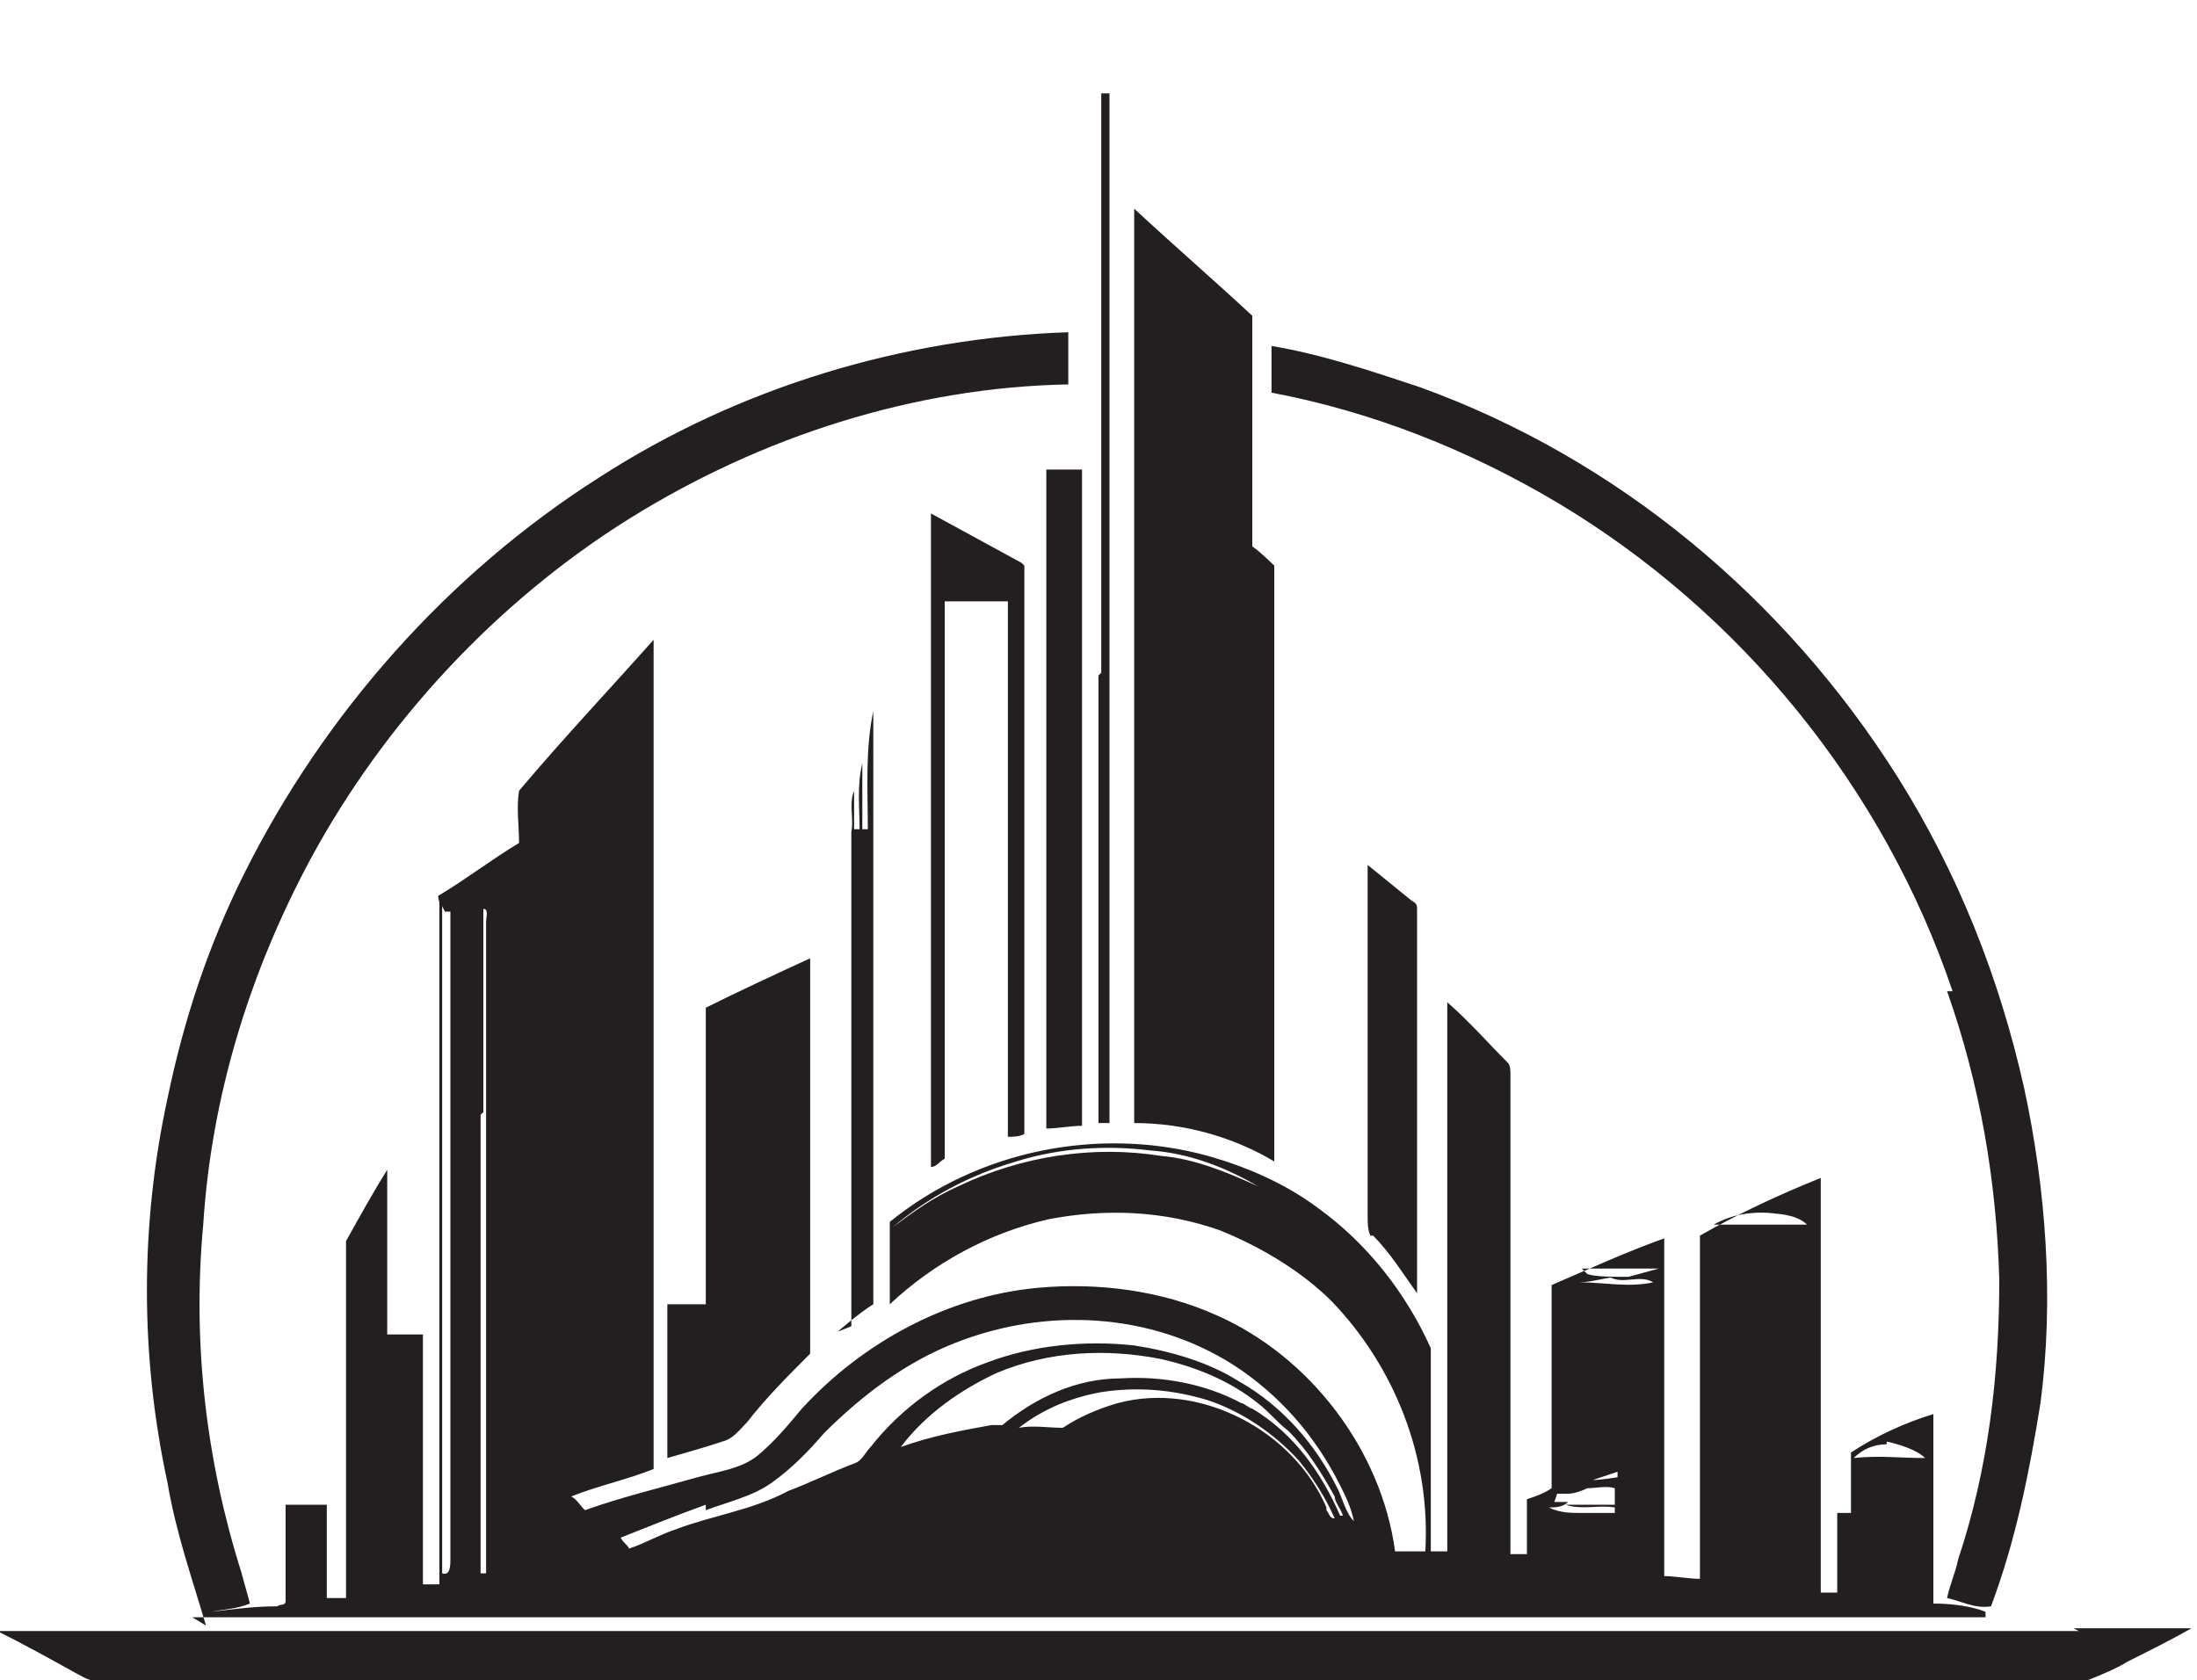 <?xml version="1.0" encoding="UTF-8"?>
<svg id="Layer_1" xmlns="http://www.w3.org/2000/svg" viewBox="0 0 8 6.12">
  <defs>
    <style>
      .cls-1 {
        fill: #231f20;
      }
    </style>
  </defs>
  <path class="cls-1" d="M4,2.46c0,.55,0,1.09,0,1.63.01,0,.03,0,.04,0,0-1.25,0-2.5,0-3.75,0,0-.02,0-.03,0,0-.11,0-.23,0-.34,0,.08,0,.17,0,.25,0,.73,0,1.47,0,2.2Z"/>
  <path class="cls-1" d="M4.64,2.06s-.05-.05-.08-.07c0-.28,0-.56,0-.84-.14-.13-.29-.26-.43-.39v3.33c.18,0,.36.05.51.14,0-.72,0-1.45,0-2.17Z"/>
  <path class="cls-1" d="M.7,5.89c.27,0,.54,0,.81,0,1.86,0,3.72,0,5.58,0,.05,0,.1,0,.14,0v-.02c-.05-.02-.12-.03-.19-.03,0-.23,0-.46,0-.69-.1.03-.21.08-.3.14v.22s-.04,0-.05,0c0,.1,0,.19,0,.29-.02,0-.04,0-.06,0,0-.5,0-1.01,0-1.51-.15.06-.3.13-.44.21,0,.42,0,.84,0,1.25-.04,0-.09-.01-.13-.01,0-.41,0-.82,0-1.23-.14.05-.27.11-.41.17,0,.25,0,.5,0,.74-.03.02-.06.03-.09.04,0,.07,0,.13,0,.2-.02,0-.04,0-.06,0,0-.58,0-1.16,0-1.75,0-.01,0-.03-.01-.04-.07-.07-.14-.15-.22-.22,0,.67,0,1.33,0,2-.02,0-.04,0-.06,0,0-.25,0-.49,0-.74-.09-.2-.23-.38-.41-.51-.12-.09-.26-.15-.4-.19-.4-.11-.84-.02-1.16.24,0,.1,0,.2,0,.3.16-.15.36-.26.58-.31.21-.04.42-.03.62.04.15.06.3.15.41.26.23.24.36.57.34.91-.04,0-.07,0-.11,0-.05-.37-.31-.71-.65-.86-.2-.09-.43-.12-.65-.1-.33.03-.64.2-.86.44-.05.06-.1.12-.16.17-.06.05-.15.06-.22.08-.14.04-.27.07-.41.12-.02-.02-.03-.04-.05-.05.1-.04.2-.06.3-.1,0-.41,0-.83,0-1.24,0-.59,0-1.19,0-1.78-.16.18-.33.36-.49.55-.01.06,0,.13,0,.19-.1.06-.19.13-.29.19-.01,0,0,.02,0,.03,0,.83,0,1.66,0,2.48-.02,0-.04,0-.06,0,0-.3,0-.6,0-.91-.04,0-.09,0-.13,0,0-.2,0-.4,0-.6-.05.08-.1.17-.15.26,0,.43,0,.87,0,1.3-.04,0-.08,0-.12,0,.02,0,.03,0,.05,0,0-.11,0-.23,0-.34-.05,0-.1,0-.15,0,0,.12,0,.23,0,.35,0,.02-.02.01-.03.02-.08,0-.16.01-.24.02.05-.01.09-.01.14-.03-.01-.04-.02-.07-.03-.11-.13-.41-.18-.84-.14-1.27.03-.47.17-.92.39-1.33.27-.5.68-.94,1.16-1.24.48-.3,1.04-.48,1.6-.49,0-.06,0-.13,0-.19-.6.02-1.2.2-1.71.53-.55.35-1,.86-1.29,1.44-.13.26-.22.53-.28.82-.1.46-.1.94,0,1.4.03.18.09.35.14.52ZM6.87,5.25s.1.02.14.06c-.09,0-.17-.01-.26,0,.03-.03.07-.05.12-.05ZM6.46,4.42s.08,0,.12.04c-.11,0-.23,0-.34,0,.07-.04.15-.05.23-.04ZM5.76,4.62c.07,0,.21,0,.28,0l-.11.03h-.07c.05.03.11-.01.16.02h0c-.09.02-.18,0-.27,0,.05,0,.1-.02.15-.02-.03,0-.09,0-.12-.01ZM5.89,5.38s-.06.01-.09.01c.03-.01.06-.02.09-.03,0,0,0,.01,0,.01ZM5.67,5.44s.09,0,.13,0c-.03,0-.06,0-.09,0,.02,0,.05-.01.07-.02.03,0,.07-.01.1,0,0,.02,0,.04,0,.06-.06,0-.12,0-.18,0,.06.02.12,0,.18.01v.02s-.08,0-.12,0c-.04,0-.08,0-.12-.02.02,0,.05,0,.07-.02-.02,0-.03,0-.05,0ZM4.23,4.21c-.25-.04-.51,0-.74.11-.09.04-.16.09-.24.15.13-.11.28-.19.45-.24.16-.05.33-.06.49-.04.14.01.27.06.39.13-.11-.05-.23-.1-.35-.11ZM4.83,5.49c-.12-.28-.46-.46-.76-.38-.07.02-.14.05-.2.09-.05,0-.11-.01-.16,0,.09-.07.19-.11.3-.13.13-.02.26-.01.39.03.12.04.24.12.33.22.05.06.1.14.13.21-.02,0-.02-.02-.03-.03ZM4.88,5.52c-.07-.16-.17-.3-.32-.39-.01,0-.03-.02-.04-.02-.13-.07-.29-.1-.44-.09-.16,0-.31.07-.43.17-.01,0-.03,0-.04,0-.11.02-.22.04-.33.08.09-.12.22-.21.35-.27.19-.08.4-.09.6-.05.13.03.25.08.35.16.04.03.07.07.11.1.07.07.12.15.17.24,0,.02.02.04.03.07,0,0-.01,0-.02,0ZM2.57,5.5c.08-.03.17-.05.24-.1.07-.05.13-.11.19-.18.14-.14.3-.26.48-.33.33-.13.71-.11,1.01.08.17.11.3.26.39.44.02.04.04.08.05.13-.03-.03-.04-.08-.06-.12-.08-.16-.2-.3-.36-.39-.11-.07-.25-.11-.38-.13-.18-.02-.37,0-.53.06-.17.06-.32.17-.43.31-.02.02-.03.05-.06.06-.08.03-.16.07-.24.1-.13.07-.28.09-.41.14-.06.02-.11.05-.17.07,0-.01-.02-.02-.03-.04.1-.04.2-.08.31-.12ZM1.76,4.05c0-.25,0-.49,0-.74.02,0,.01.03.01.05,0,.79,0,1.58,0,2.37,0,0-.01,0-.02,0,0-.56,0-1.11,0-1.67ZM1.62,3.32s.02,0,.02,0c0,.04,0,.09,0,.13,0,.19,0,.38,0,.56,0,.56,0,1.12,0,1.67,0,.02,0,.06-.03.05,0-.75,0-1.5,0-2.25,0-.06,0-.12,0-.18Z"/>
  <path class="cls-1" d="M7.09,3.61c.12.34.18.69.19,1.05,0,.35-.04.69-.15,1.02-.01.05-.03.09-.04.14.05.01.1.04.16.03h0c.09-.24.14-.49.18-.74.05-.38.02-.78-.06-1.15-.09-.4-.24-.78-.46-1.13-.41-.65-1.02-1.16-1.74-1.42-.18-.06-.36-.12-.54-.15,0,.06,0,.11,0,.17.37.07.72.21,1.04.4.67.4,1.19,1.04,1.44,1.78Z"/>
  <path class="cls-1" d="M3.81,3.55c0,.19,0,.37,0,.56.04,0,.09-.01.13-.01,0-.24,0-.47,0-.71,0-.56,0-1.12,0-1.68h-.13c0,.62,0,1.23,0,1.85Z"/>
  <path class="cls-1" d="M3.72,2.05c-.11-.06-.22-.12-.33-.18,0,.79,0,1.59,0,2.38.02,0,.03-.02.05-.03,0-.68,0-1.35,0-2.03h.23c0,.42,0,.84,0,1.26,0,.23,0,.46,0,.69.02,0,.04,0,.06-.01,0-.69,0-1.38,0-2.07Z"/>
  <path class="cls-1" d="M3.05,4.85s.08-.07.13-.1c0-.56,0-1.12,0-1.69,0-.1,0-.2,0-.3,0-.06,0-.11,0-.17-.03.14-.02.29-.02.43,0,0-.02,0-.02,0,0-.07,0-.13,0-.2,0-.01,0-.03,0-.04-.02.08-.01.16-.01.24,0,0-.01,0-.02,0,0-.04,0-.09,0-.14-.02.05,0,.1-.01.15,0,.6,0,1.2,0,1.8Z"/>
  <path class="cls-1" d="M5,4.5c.06.06.11.14.16.21,0-.47,0-.93,0-1.4,0-.01,0-.02-.02-.03-.05-.04-.11-.09-.16-.13,0,.43,0,.85,0,1.28,0,.02,0,.05.01.07Z"/>
  <path class="cls-1" d="M2.43,4.77c0,.18,0,.36,0,.54.07-.02.14-.04.2-.06.04-.01.06-.04.09-.07.07-.09.15-.17.23-.25,0-.48,0-.96,0-1.44-.13.06-.26.12-.38.18,0,.36,0,.72,0,1.08-.05,0-.09,0-.14,0Z"/>
  <path class="cls-1" d="M7.57,5.94c-2.27,0-4.54,0-6.81,0-.26,0-.51,0-.77,0,0,0,0,0,0,0,.1.05.19.1.28.15.02.01.05.03.07.03,2.42,0,4.84,0,7.26,0,.05-.02.1-.04.15-.07.08-.04.16-.08.23-.12-.14,0-.29,0-.43,0Z"/>
</svg>